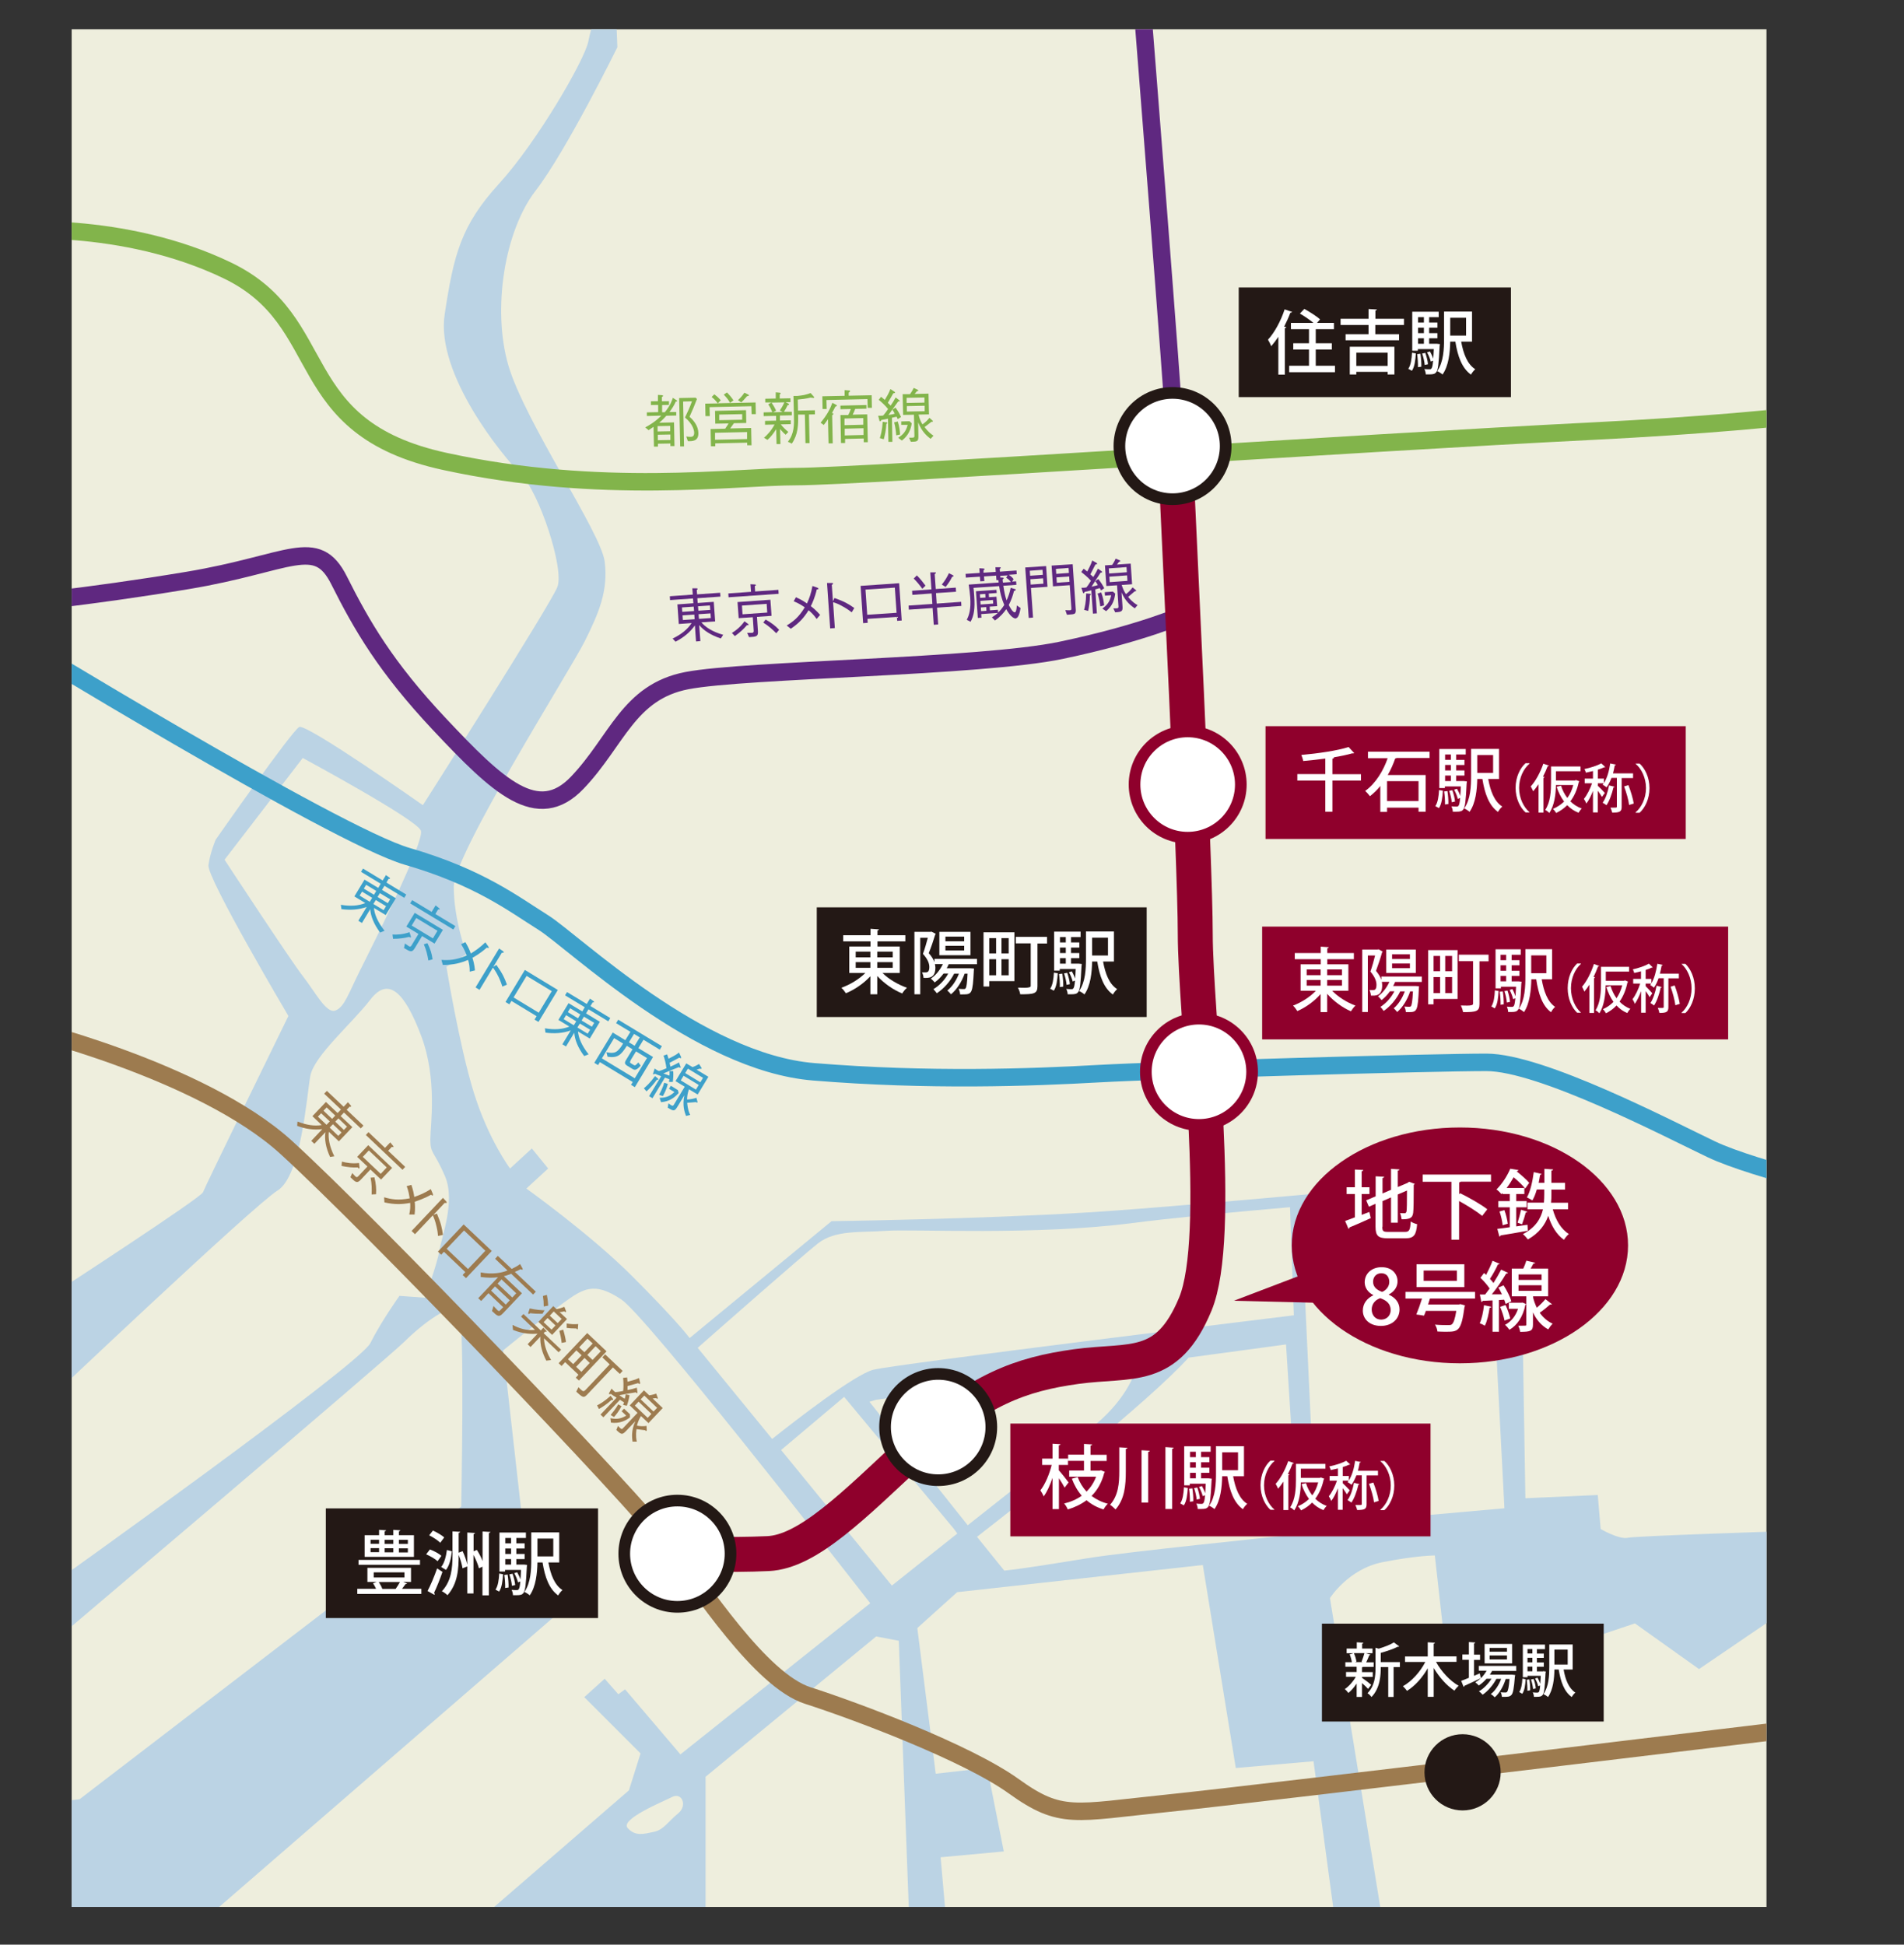 <?xml version="1.0" encoding="UTF-8"?> <svg xmlns="http://www.w3.org/2000/svg" xmlns:xlink="http://www.w3.org/1999/xlink" id="_レイヤー_1" data-name="レイヤー 1" viewBox="0 0 163.39 166.89"><rect x="0" y="0" width="163.39" height="166.89" fill="#333333" stroke="none"/><defs><style> .cls-1 { clip-path: url(#clippath); } .cls-2, .cls-3, .cls-4, .cls-5, .cls-6, .cls-7 { fill: none; } .cls-2, .cls-8, .cls-9, .cls-10, .cls-11, .cls-12, .cls-13, .cls-14, .cls-15, .cls-16 { stroke-width: 0px; } .cls-17 { stroke: #231815; } .cls-17, .cls-18, .cls-15 { fill: #fff; } .cls-18, .cls-3 { stroke: #8f002c; } .cls-3 { stroke-width: 3px; } .cls-4 { stroke: #9d7b4f; } .cls-4, .cls-5, .cls-6, .cls-7 { stroke-width: 1.5px; } .cls-5 { stroke: #3da0ca; } .cls-6 { stroke: #5f2880; } .cls-7 { stroke: #82b44b; } .cls-8 { fill: #5f2880; } .cls-9 { fill: #82b44b; } .cls-10 { fill: #3da0ca; } .cls-11 { fill: #231815; } .cls-12 { fill: #bbd3e4; } .cls-13 { fill: #9d7b4f; } .cls-14 { fill: #8f002c; } .cls-16 { fill: #eed; } </style><clipPath id="clippath"><rect class="cls-2" x="6.15" y="2.51" width="145.44" height="161.14"></rect></clipPath></defs><g class="cls-1"><g><rect class="cls-16" x="6.15" y="2.51" width="145.44" height="161.14"></rect><path class="cls-12" d="m153.61,131.39s-13.17.42-13.92.58c-.75.17-2.33-.75-2.33-.75l-.25-2.92-6.21.28-.46-27.78s-27.67,2.67-37.08,3.25-22,.75-22,.75l-12.18,10.03-.28-.35s-1.09-1.4-4.68-4.99c-3.59-3.59-9.05-7.49-9.05-7.49l1.87-1.72-1.4-1.72-1.87,1.72s-1.87-2.5-3.12-6.55-2.34-10.76-2.34-10.76l1.72-1.09s-1.09-2.96-1.09-5.77,9.98-18.56,11.23-21.06,2.03-4.37,1.72-6.86-6.86-12.01-8.27-16.85c-1.4-4.84-.31-11.54,2.34-14.97,2.65-3.43,7.02-12.32,7.02-12.32l-.16-4.06h-1.25s-.78,2.03-1.09,3.59-4.37,8.58-7.64,12.17c-3.28,3.59-3.9,6.08-4.68,11.23-.78,5.15,4.99,12.17,6.55,13.73s3.74,8.11,3.12,9.67-11.54,18.72-11.54,18.72c0,0-9.98-7.02-10.61-6.71s-7.17,9.67-7.17,9.67c0,0-.47,1.09-.62,2.18-.16,1.09,6.86,12.95,6.86,12.95,0,0-7.17,14.66-7.33,15.13-.16.47-12.63,8.58-12.63,8.58l-1.25,9.83s18.25-17.31,20.28-18.56c2.03-1.25,2.5-8.11,2.81-9.83.31-1.72,3.59-4.52,5.15-6.55,1.56-2.03,2.96-.62,4.37,3.12,1.4,3.74.78,7.64.78,8.89s.31.94,1.25,3.12-.31,5.3-.47,6.39c-.16,1.09-1.25,4.06-1.25,4.06l-2.18-.16s-1.56,2.18-2.5,4.06-27.61,20.9-27.61,20.9l.47,4.68s28.7-24.33,30.1-25.74c1.4-1.4,4.21-3.59,4.68-2.5.47,1.09.16,16.69.16,16.69l-32.75,25.11-3.9.47-2.09,9.97,17.36-.67,29.81-25.83-2.65-3.12-2.18-19.34s3.43-2.81,5.15-4.06c1.72-1.25,2.65-1.87,4.99-.31,2.12,1.42,18.38,22.23,21.36,26.07-8.36,6.65-16.29,12.97-16.29,12.97l-4.75-5.58-.58.42-1.17-1.33-1.75,1.58,4.83,4.83-1,3.17-13.2,11.42,19.78,1.83v-14.42l14.64-12.04,1.94.37.92,24.58,3.17-.33-.5-5.67,5.42-.5-1.42-7.17-4.42.5-1.58-12.5,3.42-3.08,21.08-2.33,2.83,17.42,6.67-.58,2.08,15.42,4-.75-4.67-28.67s1.58-2.5,4.5-3.08c2.92-.58,4.5-.58,4.5-.58l1.5,13.42s10.17-5.75,12.92-6.67l2.75-.92,5.5,3.92,8.08-5.5-.25-6.33ZM30.97,83.13c-1.09,2.18-1.4,3.28-2.18,3.59-.78.31-1.72-1.56-2.81-2.96-1.09-1.4-6.71-9.98-6.71-9.98l6.71-8.73s9.83,5.3,10.14,6.24-4.06,9.67-5.15,11.85Zm27.22,72.5c-.83.67-1.25,1.42-2.08,1.58-.83.17-1.58.42-2.25-.33s3-2.25,3.83-2.67c.83-.42,1.33.75.5,1.42Zm1.68-39.96c1.83-1.61,9.02-7.94,10.32-8.96,1.5-1.17,3.58-.92,5.83-1.08,2.25-.17,12.83.42,21.17-.67,3.16-.41,8.32-.91,13.51-1.36l.33,9.28s-34.08,4.17-36.08,4.67c-1.6.4-6.7,4.36-8.69,5.94l-6.38-7.81Zm23.18,15.24l-.02-.03-8.42-10.58.58-.17,22.43-3.03c-.22.83-1.08,3.25-4.18,5.61-1.24.95-5.38,4.22-10.4,8.19Zm-6.51,5.17l-9.51-11.64,5.41-4.56,9.42,11.33.29.4c-1.8,1.43-3.71,2.94-5.61,4.46Zm16.82-2.36c-2.62.42-5.37.88-7.18,1.07l-2.34-2.9c4.47-3.47,14.65-11.52,18.16-15.38l8.36-1.13,1.03,16.3c-2.53.26-14.75,1.51-18.03,2.04Zm19.54-2.84l-1.28-27.36c8.15-.71,16.07-1.31,16.07-1.31l1.41,27.23-16.2,1.44Z"></path><path class="cls-7" d="m.39,19.81s10.06-.97,19.14,3.41c9.08,4.38,5.19,13.46,18.65,16.38s24.81,1.3,30.17,1.3,48.66-2.92,68.12-3.89,26.76-2.6,26.76-2.6"></path><path class="cls-4" d="m1.69,88.09s15.57,3.73,22.87,10.38c7.3,6.65,29.84,30.17,32.76,34.06s7.95,11.68,12,12.98c4.05,1.3,13.62,4.87,17.68,7.79s5.19,2.27,13.14,1.46c7.95-.81,60.17-7.14,60.17-7.14"></path><path class="cls-6" d="m.39,51.92s6.97-.65,15.73-2.11c8.76-1.46,11.03-3.89,12.98,0,1.95,3.89,4.01,7.44,8.6,12.33,5.03,5.35,8.43,8.6,11.84,5.03,3.41-3.57,4.38-7.79,9.41-8.76s25.14-1.14,32.11-2.6c6.97-1.46,10.54-3.08,10.54-3.08"></path><path class="cls-5" d="m.39,54.35s28.38,17.35,34.55,19.14,9.08,4.05,11.68,5.68,13.3,12,23.19,12.81c9.89.81,18.65.49,24.49.16,5.84-.32,28.55-.97,33.25-.97s15.57,5.68,19.3,7.46,14.27,4.22,14.27,4.22"></path><ellipse class="cls-14" cx="125.28" cy="106.88" rx="14.43" ry="10.12"></ellipse><g><path class="cls-15" d="m116.85,104.26l.66-.25.12.53c-.66.31-1.37.61-1.83.8,0,.07-.04.1-.08.12l-.29-.68c.23-.08.52-.18.84-.31v-2h-.71v-.58h.71v-1.52l.72.04c0,.06-.05.09-.14.1v1.38h.67v.58h-.67v1.78Zm1.77,1.01c0,.38.07.45.49.45h1.46c.38,0,.44-.17.49-.89.14.1.38.19.55.23-.08.92-.27,1.21-.99,1.21h-1.53c-.82,0-1.05-.21-1.05-1v-1.96l-.57.25-.23-.55.81-.34v-1.72l.73.04c0,.06-.05.09-.14.1v1.33l.73-.31v-1.8l.73.05c0,.05-.05.08-.15.1v1.41l.83-.35.14-.1.49.18s-.05.06-.09.08c0,1.24-.01,2.15-.05,2.41-.06.49-.38.55-.99.55-.02-.16-.07-.4-.14-.53.14.01.32.01.38.01.09,0,.15-.03.18-.16.03-.13.04-.76.04-1.79l-.79.34v2.42h-.58v-2.17l-.73.32v2.21Z"></path><path class="cls-15" d="m127.95,101.41h-2.59s-.07.05-.14.07v1.02l.08-.1c.77.38,1.81.97,2.33,1.38l-.44.57c-.43-.36-1.25-.88-1.98-1.28v3.32h-.66v-4.97h-2.46v-.62h5.86v.62Z"></path><path class="cls-15" d="m130.1,105.25c.32-.05.66-.09.98-.14l.03.51c-.86.16-1.76.31-2.33.4-.01.06-.06.09-.11.1l-.18-.66c.3-.03.66-.08,1.07-.14v-1.71h-.98v-.53h.98v-.61h-.62v-.09l-.1.1c-.1-.13-.29-.32-.42-.4.55-.55.96-1.25,1.18-1.78l.7.11c-.01.06-.06.09-.14.09v.03c.38.31.84.7,1.07.98l-.35.49c-.2-.27-.62-.66-.99-.97-.17.3-.36.61-.6.92h1.52v.52h-.7v.61h.9v.53h-.9v1.63Zm-1.15-.1c-.03-.33-.14-.81-.27-1.18l.42-.12c.14.37.25.86.29,1.17l-.44.13Zm2.13-1.16s-.07.07-.15.07c-.07.29-.21.73-.32,1.01l-.38-.14c.1-.3.23-.78.29-1.11l.57.18Zm3.47-.21h-1.3c.25.92.71,1.71,1.38,2.12-.14.11-.32.34-.42.5-.64-.45-1.07-1.18-1.35-2.06-.26.75-.77,1.48-1.75,2.03-.08-.12-.29-.35-.42-.46,1.1-.57,1.54-1.35,1.72-2.13h-1.33v-.57h1.41c.02-.26.03-.51.03-.75v-.38h-.64c-.1.36-.23.69-.38.94-.11-.08-.33-.19-.47-.26.29-.49.48-1.35.59-2.17l.68.16s-.06.08-.14.08c-.03.22-.08.45-.12.68h.49v-1.2l.75.05c0,.05-.05.09-.15.1v1.05h1.17v.58h-1.17v.38c0,.24,0,.49-.03.75h1.46v.57Z"></path><path class="cls-15" d="m117.84,111.14c-.49-.25-.73-.67-.73-1.09,0-.78.63-1.3,1.45-1.3.94,0,1.37.62,1.37,1.21,0,.42-.22.86-.75,1.13v.02c.53.23.92.66.92,1.26,0,.85-.68,1.42-1.6,1.42-1,0-1.55-.62-1.55-1.31,0-.62.37-1.07.9-1.32v-.02Zm1.5,1.3c0-.55-.36-.85-.9-1.03-.47.16-.73.54-.73.97,0,.48.31.87.81.87s.82-.37.82-.82Zm-1.51-2.44c0,.45.32.71.78.87.34-.14.61-.46.61-.85s-.2-.75-.68-.75-.71.36-.71.73Z"></path><path class="cls-15" d="m126.58,111.44h-3.87c-.05.16-.1.33-.16.51h2.64l.14-.03.39.11c-.01.05-.03.11-.05.16-.27,2.02-.53,2.1-1.51,2.1-.23,0-.52,0-.81-.02-.01-.18-.1-.43-.21-.59.46.04.94.04,1.12.04.15,0,.24,0,.32-.06.16-.12.28-.47.39-1.16h-2.61c-.05.15-.1.29-.16.41-.28-.05-.47-.08-.66-.1.15-.36.34-.89.49-1.37h-1.42v-.57h5.97v.57Zm-.92-2.94v1.96h-4.1v-1.96h4.1Zm-.64,1.42v-.88h-2.85v.88h2.85Z"></path><path class="cls-15" d="m127.97,112.15c-.01.07-.07.08-.14.07-.08.55-.21,1.17-.41,1.55-.11-.07-.31-.16-.44-.21.18-.36.3-.98.37-1.55l.62.14Zm1.23-.25c-.03-.1-.06-.23-.12-.36l-.45.03v2.72h-.55v-2.69c-.33.01-.62.03-.85.04-.01.06-.06.08-.11.09l-.13-.64h.46c.12-.16.25-.33.38-.51-.19-.29-.51-.66-.79-.92l.31-.41c.06.05.12.1.18.16.2-.38.42-.85.55-1.21l.62.26s-.08.06-.16.06c-.16.36-.44.87-.68,1.23.12.12.21.24.3.36.25-.4.49-.81.66-1.15l.6.28s-.08.06-.17.06c-.31.53-.79,1.24-1.23,1.78h.87c-.1-.21-.2-.41-.31-.58l.45-.19c.28.43.57,1,.66,1.37l-.48.22Zm0,.1c.17.36.33.84.4,1.15-.14.05-.27.1-.49.18-.06-.32-.22-.81-.38-1.18l.46-.15Zm1.42-.23l.34.14s-.03.07-.06.08c-.22,1.03-.7,1.74-1.37,2.13-.08-.12-.27-.34-.38-.42.51-.27.9-.73,1.12-1.38h-.79v-.52h1.14Zm.94-.51c0,.23.21.75.32.97.27-.23.56-.52.74-.74.49.39.53.41.56.43-.03.04-.09.05-.17.04-.22.2-.57.49-.88.7.27.38.63.72,1.11.94-.12.1-.29.34-.38.49-.62-.34-1.04-.88-1.31-1.46v1.05c0,.54-.2.62-1.1.62-.02-.16-.09-.38-.16-.53.13,0,.26,0,.36,0,.33,0,.33,0,.33-.1v-2.42h-1.25v-2.38h.99c.1-.22.2-.47.26-.68l.76.18c-.02.05-.07.07-.16.08-.06.12-.14.27-.23.42h1.5v2.38h-1.32Zm-1.25-1.89v.47h1.98v-.47h-1.98Zm0,.93v.48h1.98v-.48h-1.98Z"></path></g><g><rect class="cls-11" x="27.96" y="129.45" width="23.36" height="9.41"></rect><g><path class="cls-15" d="m34.94,135.9s-.07.05-.14.05c-.08.11-.19.26-.3.4h1.66v.44h-5.5v-.44h1.61c-.07-.16-.16-.33-.26-.47l.32-.12h-.8v-1.21h3.74v1.21h-.67l.34.14Zm1.1-2.03v.42h-5.27v-.42h5.27Zm-.52-2.12v1.86h-4.23v-1.86h1.24v-.46l.61.04s-.04.08-.13.09v.33h.74v-.46l.61.04s-.04.08-.13.09v.33h1.3Zm-3.72.39v.35h.73v-.35h-.73Zm0,.72v.35h.73v-.35h-.73Zm.27,2.08v.44h2.64v-.44h-2.64Zm1.88,1.42c.12-.17.27-.4.37-.59h-1.82c.13.19.25.42.31.59h1.13Zm-.2-4.21h-.74v.35h.74v-.35Zm0,.72h-.74v.35h.74v-.35Zm1.25-.37v-.35h-.77v.35h.77Zm0,.73v-.35h-.77v.35h.77Z"></path><path class="cls-15" d="m36.89,132.97c.35.13.78.36.99.55l-.33.46c-.2-.19-.63-.44-.98-.59l.32-.41Zm-.2,3.57c.25-.47.58-1.25.82-1.94l.46.3c-.22.64-.5,1.34-.72,1.79.03.04.05.08.05.11,0,.02,0,.05-.02.07l-.59-.33Zm.46-5.19c.34.15.76.4.97.59l-.34.46c-.19-.2-.61-.47-.95-.64l.32-.41Zm1.63,1.79c-.07.57-.2,1.21-.51,1.59l-.41-.25c.28-.35.42-.92.49-1.46l.43.11Zm2.63-1.71l.68.04s-.04.08-.14.1v5.34h-.55v-2.46l-.3.14c-.08-.31-.26-.76-.47-1.15v3.31h-.53v-2.32l-.41.16c-.05-.31-.17-.76-.33-1.15,0,1.18-.07,2.46-.96,3.46-.11-.11-.33-.27-.48-.34.82-.88.91-1.99.91-3.08v-2.06l.67.04s-.04.08-.14.1v1.69l.34-.13c.17.36.33.82.4,1.16v-2.76l.67.04s-.04.08-.13.1v1.47l.28-.12c.19.29.37.64.49.96v-2.55Z"></path><path class="cls-15" d="m43.17,135.1c-.04.56-.1,1.15-.34,1.49l-.31-.17c.22-.31.29-.85.32-1.38l.33.06Zm1.79-.83l.27.03s0,.1-.02.16c-.07,1.52-.14,2.07-.29,2.25-.11.14-.23.19-.61.19-.09,0-.19,0-.29,0,0-.14-.05-.33-.12-.46.19.02.36.02.44.02s.13-.01.17-.07c.06-.07.11-.26.14-.67l-.2.08c-.05-.22-.18-.55-.32-.79l.25-.08c.11.19.22.43.28.62h0c.02-.22.04-.49.05-.82h-1.37v.14h-.48v-3.35h2.27v.47h-.82v.46h.71v.44h-.71v.47h.71v.44h-.71v.47h.64Zm-1.61,2.01c.01-.31-.02-.76-.07-1.12l.28-.03c.06.35.09.81.08,1.11l-.29.04Zm.51-4.29h-.5v.46h.5v-.46Zm0,1.37v-.47h-.5v.47h.5Zm-.5.44v.47h.5v-.47h-.5Zm.62,1.25c.11.31.21.71.23.98l-.28.06c-.02-.26-.11-.67-.22-.98l.26-.05Zm4.02-.96h-.94c.19,1.05.53,1.94,1.21,2.37-.13.1-.29.31-.37.46-.77-.55-1.14-1.56-1.34-2.83h-.44c-.02.92-.13,2.07-.66,2.82-.1-.09-.33-.24-.46-.29.55-.78.59-1.91.59-2.79v-2.32h2.4v2.57Zm-.52-2.05h-1.36v1.53h1.36v-1.53Z"></path></g></g><g><rect class="cls-11" x="106.3" y="24.67" width="23.36" height="9.41"></rect><g><path class="cls-15" d="m109.71,28.89c-.2.3-.41.58-.62.82-.05-.14-.2-.43-.28-.56.55-.59,1.1-1.59,1.43-2.6l.65.22s-.07.07-.16.07c-.15.4-.33.8-.53,1.19l.19.05s-.05.08-.13.09v3.98h-.56v-3.25Zm3.2,2.5h1.65v.55h-3.93v-.55h1.7v-1.39h-1.35v-.54h1.35v-1.21h-1.55v-.54h1.93c-.31-.26-.78-.58-1.16-.8l.38-.4c.45.25,1.06.63,1.35.9l-.26.3h1.45v.54h-1.56v1.21h1.38v.54h-1.38v1.39Z"></path><path class="cls-15" d="m120.47,27.89h-2.45v.79h2.04v.52h-4.59v-.52h1.97v-.79h-2.4v-.53h2.4v-.84l.73.04s-.05.08-.14.1v.7h2.45v.53Zm-4.64,4.25v-2.38h3.83v2.38h-.58v-.23h-2.69v.23h-.56Zm3.25-1.87h-2.69v1.13h2.69v-1.13Z"></path><path class="cls-15" d="m121.5,30.33c-.04.56-.1,1.15-.34,1.49l-.31-.17c.22-.31.29-.85.32-1.38l.33.06Zm1.79-.83l.27.03s0,.1-.02.16c-.07,1.52-.14,2.07-.29,2.25-.11.14-.23.19-.61.19-.09,0-.19,0-.29,0,0-.14-.05-.33-.12-.46.19.02.36.02.44.02s.13-.01.17-.07c.06-.07.11-.26.14-.67l-.2.08c-.05-.22-.18-.55-.32-.79l.25-.08c.11.19.22.43.28.62h0c.02-.22.04-.49.05-.82h-1.37v.14h-.48v-3.35h2.27v.47h-.82v.46h.71v.44h-.71v.47h.71v.44h-.71v.47h.64Zm-1.61,2.01c.01-.31-.02-.76-.07-1.12l.28-.03c.06.35.09.81.08,1.11l-.29.04Zm.51-4.29h-.5v.46h.5v-.46Zm0,1.37v-.47h-.5v.47h.5Zm-.5.44v.47h.5v-.47h-.5Zm.62,1.25c.11.31.21.71.23.98l-.28.06c-.02-.26-.11-.67-.22-.98l.26-.05Zm4.02-.96h-.94c.19,1.05.53,1.94,1.21,2.37-.13.1-.29.31-.37.46-.77-.55-1.14-1.56-1.34-2.83h-.44c-.02.92-.13,2.07-.66,2.82-.1-.09-.33-.24-.46-.29.55-.78.59-1.91.59-2.79v-2.32h2.4v2.57Zm-.52-2.05h-1.36v1.53h1.36v-1.53Z"></path></g></g><g><rect class="cls-11" x="70.09" y="77.87" width="28.31" height="9.41"></rect><g><path class="cls-15" d="m77.19,83.5h-1.46c.53.53,1.35,1.01,2.1,1.27-.14.11-.32.34-.41.49-.76-.31-1.56-.87-2.14-1.5v1.57h-.59v-1.55c-.57.62-1.36,1.16-2.1,1.46-.09-.14-.26-.36-.39-.47.74-.26,1.53-.74,2.06-1.27h-1.38v-2.27h1.82v-.44h-2.34v-.53h2.34v-.55l.74.05s-.05.08-.14.1v.4h2.39v.53h-2.39v.44h1.91v2.27Zm-3.76-1.83v.49h1.26v-.49h-1.26Zm0,.9v.49h1.26v-.49h-1.26Zm3.18-.9h-1.33v.49h1.33v-.49Zm0,1.39v-.49h-1.33v.49h1.33Z"></path><path class="cls-15" d="m83.8,82.75h-2.39c-.05.12-.11.24-.17.35h2.05s.29.02.29.02c0,.05,0,.11-.01.16-.1,2.01-.17,2.06-.95,2.06-.07,0-.15,0-.23,0,0-.15-.06-.35-.13-.48.19.02.36.02.44.02s.12,0,.16-.06c.08-.1.13-.42.17-1.26h-.25c-.25.7-.67,1.36-1.17,1.77-.07-.08-.22-.25-.32-.32.41-.32.77-.85,1-1.45h-.41c-.34.67-.9,1.3-1.49,1.68-.07-.09-.2-.26-.29-.35.49-.29.97-.78,1.27-1.34h-.4c-.22.3-.48.56-.76.76-.08-.09-.23-.25-.33-.33.41-.27.79-.73,1.03-1.24h-.68c.02.1.04.2.04.3,0,.92-.59.9-1.02.88,0-.14-.06-.35-.13-.47.12,0,.24,0,.32,0,.17,0,.31-.08.31-.46,0-.31-.14-.68-.55-1.13.16-.42.31-.96.42-1.38h-.65v4.85h-.5v-5.36h1.38l.08-.02.37.19s-.03.07-.05.08c-.14.47-.35,1.09-.55,1.58.25.28.4.53.49.77v-.28h3.65v.46Zm-.52-2.78v2.01h-2.67v-2.01h2.67Zm-.54.81v-.4h-1.61v.4h1.61Zm0,.79v-.4h-1.61v.4h1.61Z"></path><path class="cls-15" d="m87.05,80.01v4.19h-2.16v.46h-.49v-4.65h2.65Zm-1.57.5h-.59v1.31h.59v-1.31Zm-.59,1.81v1.38h.59v-1.38h-.59Zm1.67-.5v-1.31h-.62v1.31h.62Zm-.62,1.88h.62v-1.38h-.62v1.38Zm3.91-3.29v.56h-.82v3.66c0,.65-.29.7-1.48.7-.02-.16-.11-.42-.2-.57.2,0,.41.01.58.01q.52,0,.52-.15v-3.66h-1.28v-.56h2.68Z"></path><path class="cls-15" d="m90.77,83.53c-.04.56-.1,1.15-.34,1.49l-.31-.17c.22-.31.29-.85.32-1.38l.33.06Zm1.79-.83l.27.03s0,.1-.02.16c-.07,1.52-.14,2.07-.29,2.25-.11.14-.23.19-.61.19-.09,0-.19,0-.29,0,0-.14-.05-.33-.12-.46.19.02.36.02.44.02s.13-.01.17-.07c.06-.07.11-.26.14-.67l-.2.08c-.05-.22-.18-.55-.32-.79l.25-.08c.11.19.22.43.28.62h0c.02-.22.04-.49.05-.82h-1.37v.14h-.48v-3.35h2.27v.47h-.82v.46h.71v.44h-.71v.47h.71v.44h-.71v.47h.64Zm-1.61,2.01c.01-.31-.02-.76-.07-1.12l.28-.03c.06.35.09.81.08,1.11l-.29.04Zm.51-4.29h-.5v.46h.5v-.46Zm0,1.37v-.47h-.5v.47h.5Zm-.5.44v.47h.5v-.47h-.5Zm.62,1.25c.11.31.21.71.23.98l-.28.06c-.02-.26-.11-.67-.22-.98l.26-.05Zm4.02-.96h-.94c.19,1.05.53,1.94,1.21,2.37-.13.1-.29.31-.37.46-.77-.55-1.14-1.56-1.34-2.83h-.44c-.02.92-.13,2.07-.66,2.82-.1-.09-.33-.24-.46-.29.55-.78.59-1.91.59-2.79v-2.32h2.4v2.57Zm-.52-2.05h-1.36v1.53h1.36v-1.53Z"></path></g></g><g><rect class="cls-11" x="113.44" y="139.34" width="24.18" height="8.4"></rect><g><path class="cls-15" d="m116.88,143.99c.17.11.67.49.79.6l-.27.35c-.1-.12-.33-.33-.52-.5v1.19h-.46v-1.15c-.22.33-.47.62-.71.81-.07-.1-.21-.26-.31-.33.35-.23.72-.65.95-1.06h-.84v-.41h.91v-.45h-.97v-.39h.56c-.03-.2-.1-.47-.19-.67l.33-.1h-.59v-.4h.87v-.54l.58.04s-.04.07-.12.08v.42h.89v.4h-.58l.41.12s-.05.05-.11.06c-.06.17-.17.41-.26.6h.64v.39h-.91s-.05.03-.09.04v.41h.92v.41h-.92v.1Zm-.04-1.38c.08-.2.19-.51.25-.74h-.91c.11.23.2.54.22.73l-.11.04h.64l-.09-.03Zm3.29.02v.44h-.54v2.56h-.46v-2.56h-.64c0,.58-.02,1.78-.8,2.57-.06-.1-.23-.27-.34-.33.62-.62.69-1.47.69-2.17v-1.73l.27.08c.5-.15,1.01-.35,1.31-.54l.46.35s-.07.04-.13.02c-.36.19-.93.38-1.46.53v.79h1.63Z"></path><path class="cls-15" d="m124.99,142.62h-1.76c.45.82,1.19,1.63,1.94,2.05-.11.1-.28.29-.36.42-.67-.43-1.31-1.16-1.78-1.95v2.48h-.51v-2.45c-.46.81-1.1,1.52-1.78,1.94-.08-.12-.24-.3-.35-.4.76-.42,1.49-1.24,1.92-2.08h-1.74v-.47h1.95v-1.22l.63.04s-.03.07-.12.08v1.09h1.96v.47Z"></path><path class="cls-15" d="m130.12,143.4h-2.08c-.06.11-.11.21-.19.32h1.91s.26.03.26.03c0,.04,0,.08-.02.12-.08,1.04-.16,1.45-.3,1.59-.15.16-.29.17-.82.16,0-.12-.04-.29-.1-.39.18.02.33.02.4.02s.12-.01.15-.06c.08-.08.15-.38.21-1.1h-.33c-.18.6-.54,1.24-.94,1.57-.08-.09-.23-.21-.34-.28.37-.26.7-.78.89-1.3h-.41c-.27.52-.74,1.07-1.18,1.36-.08-.09-.21-.22-.32-.29.4-.22.81-.65,1.08-1.08h-.43c-.2.23-.43.43-.66.58-.07-.08-.21-.21-.3-.27.17-.1.33-.22.47-.36h0c-.51.25-1.05.5-1.41.66,0,.04-.02.08-.06.09l-.21-.52c.18-.06.41-.16.66-.26v-1.55h-.56v-.45h.56v-1.07l.56.04s-.04.07-.12.08v.96h.52v.45h-.52v1.37l.49-.21s.01.04.1.41c.19-.18.36-.41.49-.64h-.67v-.41h3.21v.41Zm-.36-2.32v1.67h-2.36v-1.67h2.36Zm-.44.67v-.33h-1.49v.33h1.49Zm0,.66v-.34h-1.49v.34h1.49Z"></path><path class="cls-15" d="m130.92,144.11c-.03.47-.08.96-.29,1.25l-.26-.15c.18-.26.25-.71.27-1.15l.28.05Zm1.5-.69l.23.03s0,.08-.02.13c-.06,1.27-.12,1.73-.25,1.88-.1.12-.19.16-.51.16-.07,0-.15,0-.24,0,0-.12-.04-.28-.1-.38.16.02.3.02.37.02s.1,0,.15-.05c.05-.06.09-.22.12-.56l-.17.06c-.04-.18-.15-.46-.27-.66l.21-.07c.09.16.18.36.24.52h0c.01-.18.03-.41.04-.68h-1.14v.12h-.4v-2.8h1.9v.39h-.69v.38h.59v.37h-.59v.39h.59v.37h-.59v.4h.53Zm-1.35,1.68c.01-.25-.01-.64-.06-.94l.23-.03c.05.29.08.68.07.93l-.24.04Zm.43-3.58h-.42v.38h.42v-.38Zm0,1.14v-.39h-.42v.39h.42Zm-.42.37v.4h.42v-.4h-.42Zm.52,1.05c.1.25.18.59.19.82l-.23.05c-.02-.22-.09-.56-.18-.82l.22-.04Zm3.36-.8h-.78c.15.88.45,1.62,1.01,1.98-.11.08-.25.26-.31.38-.65-.46-.95-1.3-1.12-2.36h-.37c-.01.77-.11,1.73-.55,2.36-.08-.08-.28-.2-.39-.25.46-.65.5-1.6.5-2.33v-1.93h2.01v2.15Zm-.43-1.71h-1.14v1.28h1.14v-1.28Z"></path></g></g><g><rect class="cls-14" x="108.6" y="62.32" width="36.06" height="9.68"></rect><g><path class="cls-15" d="m116.79,66.43v.56h-2.45v2.67h-.61v-2.67h-2.4v-.56h2.4v-1.33c-.63.08-1.28.16-1.9.21-.02-.15-.1-.39-.16-.52,1.45-.13,3.1-.37,4.06-.68l.48.52s-.05.03-.09.03c-.02,0-.04,0-.07-.01-.46.13-1.02.25-1.64.35h.07c0,.06-.05.09-.14.11v1.33h2.45Z"></path><path class="cls-15" d="m122.7,65.05h-2.84s-.07.04-.13.04c-.16.46-.37.95-.64,1.42h3.25v3.15h-.61v-.35h-2.7v.37h-.58v-2.23c-.26.33-.56.62-.89.88-.09-.13-.29-.35-.41-.45.92-.66,1.58-1.78,1.93-2.81h-1.69v-.56h5.29v.56Zm-.97,3.69v-1.7h-2.7v1.7h2.7Z"></path><path class="cls-15" d="m123.82,67.86c-.04.56-.1,1.15-.34,1.49l-.31-.17c.22-.31.29-.85.32-1.38l.33.06Zm1.79-.83l.27.03s0,.1-.02.16c-.07,1.52-.14,2.07-.29,2.25-.11.14-.23.19-.61.19-.09,0-.19,0-.29,0,0-.14-.05-.33-.12-.46.19.02.36.02.44.02s.13-.01.17-.07c.06-.07.11-.26.14-.67l-.2.08c-.05-.22-.18-.55-.32-.79l.25-.08c.11.19.22.43.28.62h0c.02-.22.04-.49.05-.82h-1.37v.14h-.48v-3.35h2.27v.47h-.82v.46h.71v.44h-.71v.47h.71v.44h-.71v.47h.64Zm-1.61,2.01c.01-.31-.02-.76-.07-1.12l.28-.03c.06.35.09.81.08,1.11l-.29.04Zm.51-4.29h-.5v.46h.5v-.46Zm0,1.37v-.47h-.5v.47h.5Zm-.5.44v.47h.5v-.47h-.5Zm.62,1.25c.11.31.21.71.23.98l-.28.06c-.02-.26-.11-.67-.22-.98l.26-.05Zm4.02-.96h-.94c.19,1.05.53,1.94,1.21,2.37-.13.1-.29.31-.37.46-.77-.55-1.14-1.56-1.34-2.83h-.44c-.02.92-.13,2.07-.66,2.82-.1-.09-.33-.24-.46-.29.55-.78.59-1.91.59-2.79v-2.32h2.4v2.57Zm-.52-2.05h-1.36v1.53h1.36v-1.53Z"></path><path class="cls-15" d="m131.25,65.54c-.49.41-.89,1.18-.89,2.08s.41,1.68.89,2.08v.02h-.34c-.46-.41-.85-1.18-.85-2.11s.39-1.7.85-2.11h.34v.02Z"></path><path class="cls-15" d="m132.03,67.3c-.15.22-.31.43-.46.61-.04-.1-.15-.32-.21-.42.41-.44.82-1.2,1.08-1.95l.49.17s-.05.05-.12.05c-.11.3-.25.6-.4.89l.14.04s-.04.06-.1.07v2.98h-.42v-2.44Zm3.15-.35h.08c.12.04.19.07.27.1,0,.03-.03.05-.05.07-.14.67-.39,1.21-.72,1.65.27.27.6.48.98.62-.09.08-.22.25-.28.36-.38-.15-.7-.37-.97-.65-.28.28-.6.5-.95.67-.06-.1-.19-.28-.28-.35.36-.15.68-.36.96-.63-.27-.37-.49-.79-.64-1.27l.38-.09c.12.39.3.74.54,1.05.23-.31.4-.68.51-1.11h-1.49c-.01.75-.12,1.75-.57,2.4-.07-.08-.25-.22-.35-.26.46-.68.5-1.66.5-2.37v-1.36h2.53v.41h-2.11v.79h1.67Z"></path><path class="cls-15" d="m140.12,66.77h-.96v2.47c0,.41-.15.5-.81.5-.02-.12-.09-.31-.15-.43.1,0,.2,0,.29,0,.23,0,.26,0,.26-.08v-2.47h-.46c-.12.31-.26.59-.42.81-.08-.07-.24-.17-.34-.23.03-.04.06-.08.09-.12h-.5v.22c.13.12.52.51.6.61l-.25.34c-.07-.13-.22-.34-.36-.53v1.86h-.41v-1.85c-.16.42-.36.82-.57,1.09-.04-.12-.14-.3-.21-.4.26-.31.54-.86.7-1.34h-.63v-.4h.71v-.65c-.2.05-.41.1-.61.14-.02-.09-.08-.23-.13-.31.53-.11,1.12-.3,1.45-.49l.35.32s-.03.02-.1.02c-.15.07-.34.14-.54.2v.77h.52v.38c.27-.41.45-1.04.54-1.68l.5.1s-.05.06-.11.06c-.04.23-.09.46-.15.69h1.72v.4Zm-1.56.75s-.04.05-.1.05c-.13.55-.34,1.16-.6,1.53-.08-.06-.23-.16-.33-.21.25-.34.45-.92.55-1.49l.48.12Zm1.24,1.56c-.05-.43-.24-1.09-.43-1.59l.37-.11c.2.5.39,1.15.46,1.58l-.4.12Z"></path><path class="cls-15" d="m140.36,69.71c.49-.41.89-1.18.89-2.08s-.41-1.68-.89-2.08v-.02h.34c.46.41.85,1.18.85,2.11s-.39,1.7-.85,2.11h-.34v-.02Z"></path></g></g><g><rect class="cls-14" x="86.7" y="122.17" width="36.06" height="9.68"></rect><g><path class="cls-15" d="m90.87,126.19c.21.23.71.86.83,1.03l-.34.45c-.1-.2-.3-.52-.49-.81v2.65h-.55v-2.68c-.21.62-.47,1.21-.76,1.59-.06-.16-.19-.39-.28-.52.4-.5.78-1.4.97-2.18h-.82v-.54h.89v-1.28l.68.04c0,.05-.04.08-.14.1v1.14h.79v.54h-.79v.47Zm3.59-.02l.36.15s-.04.05-.06.08c-.21.82-.58,1.48-1.09,1.98.4.3.86.53,1.4.67-.13.11-.29.34-.37.49-.56-.17-1.05-.44-1.46-.79-.47.35-1.01.61-1.61.79-.06-.16-.2-.39-.31-.51.55-.13,1.07-.35,1.51-.67-.36-.41-.64-.9-.85-1.46l.5-.14c.17.47.43.89.76,1.25.35-.35.63-.77.82-1.28h-2.31v-.53h1.27v-.83h-1.36v-.53h1.36v-.92l.7.04c0,.05-.04.08-.14.1v.79h1.39v.53h-1.39v.83h.77l.1-.02Z"></path><path class="cls-15" d="m96.04,124.21l.71.04c0,.05-.04.08-.14.1v1.93c0,1.17-.09,2.36-.88,3.26-.11-.12-.33-.31-.47-.4.71-.8.79-1.84.79-2.87v-2.08Zm1.92.25l.71.04c0,.05-.05.08-.14.1v4.35h-.57v-4.49Zm2.04-.27l.73.05s-.04.08-.14.1v5.16h-.58v-5.31Z"></path><path class="cls-15" d="m101.93,127.7c-.04.56-.1,1.15-.34,1.49l-.31-.17c.22-.31.29-.85.32-1.38l.33.06Zm1.79-.83l.27.03s0,.1-.02.16c-.07,1.52-.14,2.07-.29,2.25-.11.14-.23.19-.61.19-.09,0-.19,0-.29,0,0-.14-.05-.33-.12-.46.19.02.36.02.44.02s.13-.01.17-.07c.06-.07.11-.26.14-.67l-.2.08c-.05-.22-.18-.55-.32-.79l.25-.08c.11.19.22.43.28.62h0c.02-.22.04-.49.05-.82h-1.37v.14h-.48v-3.35h2.27v.47h-.82v.46h.71v.44h-.71v.47h.71v.44h-.71v.47h.64Zm-1.61,2.01c.01-.31-.02-.76-.07-1.12l.28-.03c.06.35.09.81.08,1.11l-.29.04Zm.51-4.29h-.5v.46h.5v-.46Zm0,1.37v-.47h-.5v.47h.5Zm-.5.44v.47h.5v-.47h-.5Zm.62,1.25c.11.31.21.71.23.98l-.28.06c-.02-.26-.11-.67-.22-.98l.26-.05Zm4.02-.96h-.94c.19,1.05.53,1.94,1.21,2.37-.13.1-.29.31-.37.46-.77-.55-1.14-1.56-1.34-2.83h-.44c-.02.92-.13,2.07-.66,2.82-.1-.09-.33-.24-.46-.29.55-.78.59-1.91.59-2.79v-2.32h2.4v2.57Zm-.52-2.05h-1.36v1.53h1.36v-1.53Z"></path><path class="cls-15" d="m109.36,125.39c-.49.41-.89,1.18-.89,2.08s.41,1.68.89,2.08v.02h-.34c-.46-.41-.85-1.18-.85-2.11s.39-1.7.85-2.11h.34v.02Z"></path><path class="cls-15" d="m110.14,127.15c-.15.22-.31.43-.46.61-.04-.1-.15-.32-.21-.42.41-.44.82-1.2,1.08-1.95l.49.17s-.05.05-.12.05c-.11.3-.25.6-.4.89l.14.04s-.04.06-.1.07v2.98h-.42v-2.44Zm3.15-.35h.08c.12.04.19.07.27.1,0,.03-.03.05-.05.07-.14.67-.39,1.21-.72,1.65.27.27.6.48.98.62-.09.08-.22.25-.28.36-.38-.15-.7-.37-.97-.65-.28.28-.6.5-.95.67-.06-.1-.19-.28-.28-.35.36-.15.68-.36.96-.63-.27-.37-.49-.79-.64-1.27l.38-.09c.12.39.3.74.54,1.05.23-.31.4-.68.51-1.11h-1.49c-.01.75-.12,1.75-.57,2.4-.07-.08-.25-.22-.35-.26.46-.68.5-1.66.5-2.37v-1.36h2.53v.41h-2.11v.79h1.67Z"></path><path class="cls-15" d="m118.23,126.62h-.96v2.47c0,.41-.15.5-.81.5-.02-.12-.09-.31-.15-.43.1,0,.2,0,.29,0,.23,0,.26,0,.26-.08v-2.47h-.46c-.12.31-.26.59-.42.81-.08-.07-.24-.17-.34-.23.03-.04.06-.08.09-.12h-.5v.22c.13.12.52.51.6.61l-.25.34c-.07-.13-.22-.34-.36-.53v1.86h-.41v-1.85c-.16.42-.36.82-.57,1.09-.04-.12-.14-.3-.21-.4.26-.31.54-.86.7-1.34h-.63v-.4h.71v-.65c-.2.05-.41.1-.61.14-.02-.09-.08-.23-.13-.31.53-.11,1.12-.3,1.45-.49l.35.32s-.03.02-.1.02c-.15.07-.34.14-.54.2v.77h.52v.38c.27-.41.45-1.04.54-1.68l.5.1s-.05.06-.11.06c-.04.23-.09.46-.15.69h1.72v.4Zm-1.56.75s-.04.05-.1.05c-.13.55-.34,1.16-.6,1.53-.08-.06-.23-.16-.33-.21.25-.34.45-.92.55-1.49l.48.12Zm1.24,1.56c-.05-.43-.24-1.09-.43-1.59l.37-.11c.2.5.39,1.15.46,1.58l-.4.12Z"></path><path class="cls-15" d="m118.46,129.56c.49-.41.89-1.18.89-2.08s-.41-1.68-.89-2.08v-.02h.34c.46.41.85,1.18.85,2.11s-.39,1.7-.85,2.11h-.34v-.02Z"></path></g></g><g><rect class="cls-14" x="108.31" y="79.52" width="39.99" height="9.68"></rect><g><path class="cls-15" d="m115.71,85.03h-1.39c.51.53,1.28,1.01,2,1.27-.13.11-.3.34-.39.49-.72-.31-1.49-.87-2.04-1.5v1.57h-.56v-1.55c-.54.62-1.3,1.16-2,1.46-.09-.14-.25-.36-.37-.47.7-.26,1.46-.74,1.96-1.27h-1.31v-2.27h1.73v-.44h-2.23v-.53h2.23v-.55l.7.05s-.05.08-.14.1v.4h2.28v.53h-2.28v.44h1.81v2.27Zm-3.58-1.83v.49h1.2v-.49h-1.2Zm0,.9v.49h1.2v-.49h-1.2Zm3.03-.9h-1.27v.49h1.27v-.49Zm0,1.39v-.49h-1.27v.49h1.27Z"></path><path class="cls-15" d="m122,84.27h-2.28c-.05.12-.1.24-.17.35h1.95s.27.02.27.02c0,.05,0,.11-.01.16-.09,2.01-.16,2.06-.9,2.06-.07,0-.14,0-.22,0,0-.15-.06-.35-.13-.48.18.02.34.02.42.02s.11,0,.15-.06c.07-.1.13-.42.17-1.26h-.24c-.23.7-.63,1.36-1.11,1.77-.07-.08-.21-.25-.3-.32.39-.32.73-.85.95-1.45h-.39c-.32.67-.86,1.3-1.42,1.68-.06-.09-.19-.26-.28-.35.46-.29.92-.78,1.2-1.34h-.38c-.21.3-.46.56-.72.76-.07-.09-.22-.25-.31-.33.39-.27.75-.73.98-1.24h-.65c.02.1.03.2.03.3,0,.92-.56.9-.97.88,0-.14-.06-.35-.12-.47.11,0,.23,0,.31,0,.17,0,.29-.08.29-.46,0-.31-.14-.68-.52-1.13.15-.42.3-.96.4-1.38h-.62v4.85h-.48v-5.36h1.32l.08-.02.35.19s-.03.07-.05.08c-.13.47-.34,1.09-.52,1.58.23.28.38.53.46.77v-.28h3.47v.46Zm-.5-2.78v2.01h-2.54v-2.01h2.54Zm-.51.81v-.4h-1.53v.4h1.53Zm0,.79v-.4h-1.53v.4h1.53Z"></path><path class="cls-15" d="m125.08,81.54v4.19h-2.06v.46h-.46v-4.65h2.52Zm-1.5.5h-.56v1.31h.56v-1.31Zm-.56,1.81v1.38h.56v-1.38h-.56Zm1.59-.5v-1.31h-.59v1.31h.59Zm-.59,1.88h.59v-1.38h-.59v1.38Zm3.72-3.29v.56h-.78v3.66c0,.65-.28.7-1.41.7-.02-.16-.11-.42-.19-.57.19,0,.39.01.55.01q.5,0,.5-.15v-3.66h-1.22v-.56h2.55Z"></path><path class="cls-15" d="m128.6,85.05c-.03.56-.09,1.15-.33,1.49l-.29-.17c.21-.31.28-.85.3-1.38l.31.06Zm1.71-.83l.26.03s0,.1-.02.16c-.07,1.52-.13,2.07-.28,2.25-.11.14-.22.19-.58.19-.09,0-.18,0-.27,0,0-.14-.05-.33-.11-.46.18.02.34.02.42.02s.12-.01.17-.07c.06-.07.1-.26.14-.67l-.19.08c-.05-.22-.17-.55-.3-.79l.23-.08c.11.19.21.43.27.62h0c.02-.22.03-.49.05-.82h-1.3v.14h-.46v-3.35h2.16v.47h-.78v.46h.67v.44h-.67v.47h.67v.44h-.67v.47h.6Zm-1.54,2.01c.01-.31-.02-.76-.07-1.12l.26-.03c.06.35.09.81.08,1.11l-.27.04Zm.48-4.29h-.48v.46h.48v-.46Zm0,1.37v-.47h-.48v.47h.48Zm-.48.44v.47h.48v-.47h-.48Zm.59,1.25c.11.31.2.71.22.98l-.27.06c-.02-.26-.1-.67-.21-.98l.25-.05Zm3.83-.96h-.89c.18,1.05.51,1.94,1.15,2.37-.12.1-.28.31-.35.46-.74-.55-1.08-1.56-1.27-2.83h-.42c-.02.92-.13,2.07-.63,2.82-.09-.09-.31-.24-.44-.29.53-.78.56-1.91.56-2.79v-2.32h2.29v2.57Zm-.49-2.05h-1.3v1.53h1.3v-1.53Z"></path><path class="cls-15" d="m135.66,82.73c-.47.41-.85,1.18-.85,2.08s.39,1.68.85,2.08v.02h-.32c-.44-.41-.81-1.18-.81-2.11s.37-1.7.81-2.11h.32v.02Z"></path><path class="cls-15" d="m136.4,84.49c-.14.22-.29.43-.44.61-.04-.1-.14-.32-.2-.42.39-.44.78-1.2,1.02-1.95l.46.17s-.05.05-.11.05c-.11.3-.24.6-.38.89l.13.04s-.03.06-.09.07v2.98h-.4v-2.44Zm2.99-.35h.07c.11.04.18.07.25.1,0,.03-.03.05-.05.07-.14.67-.37,1.21-.68,1.65.26.27.57.48.93.62-.09.08-.21.25-.27.36-.36-.15-.66-.37-.92-.65-.26.28-.57.5-.9.67-.06-.1-.18-.28-.27-.35.34-.15.65-.36.91-.63-.26-.37-.46-.79-.61-1.27l.36-.09c.12.39.29.74.51,1.05.21-.31.38-.68.49-1.11h-1.42c-.01.75-.12,1.75-.54,2.4-.07-.08-.24-.22-.33-.26.44-.68.47-1.66.47-2.37v-1.36h2.41v.41h-2v.79h1.59Z"></path><path class="cls-15" d="m144.08,83.96h-.91v2.47c0,.41-.15.5-.77.5-.02-.12-.08-.31-.14-.43.1,0,.19,0,.27,0,.22,0,.24,0,.24-.08v-2.47h-.44c-.11.31-.24.59-.4.81-.08-.07-.23-.17-.32-.23.03-.04.06-.08.09-.12h-.48v.22c.12.12.49.51.57.61l-.23.34c-.06-.13-.21-.34-.34-.53v1.86h-.39v-1.85c-.15.42-.35.82-.54,1.09-.04-.12-.13-.3-.2-.4.25-.31.51-.86.66-1.34h-.6v-.4h.67v-.65c-.19.05-.39.1-.58.14-.02-.09-.08-.23-.12-.31.5-.11,1.06-.3,1.38-.49l.33.32s-.03.02-.09.02c-.14.07-.32.14-.52.2v.77h.49v.38c.25-.41.42-1.04.51-1.68l.47.1s-.05.06-.1.06c-.04.23-.09.46-.15.69h1.63v.4Zm-1.48.75s-.04.05-.09.05c-.12.55-.32,1.16-.57,1.53-.07-.06-.22-.16-.31-.21.23-.34.42-.92.53-1.49l.45.12Zm1.17,1.56c-.05-.43-.23-1.09-.41-1.59l.35-.11c.19.5.37,1.15.44,1.58l-.38.12Z"></path><path class="cls-15" d="m144.31,86.9c.47-.41.85-1.18.85-2.08s-.39-1.68-.85-2.08v-.02h.32c.44.41.81,1.18.81,2.11s-.37,1.7-.81,2.11h-.32v-.02Z"></path></g></g><g><path class="cls-10" d="m32.62,80.03c-.53-.7-.81-1.41-.85-2l-.71,1.18-.31-.19.72-1.19c-.69.25-1.44.29-2.17.19l-.05-.37c.81.14,1.52.09,2.1-.15l-.94-.57.87-1.44,1.18.71.21-.36-1.69-1.02.17-.28,1.69,1.02.28-.46.29.21s.08.06.06.09c-.02.03-.06.03-.12.02l-.19.32,1.7,1.03-.17.28-1.7-1.03-.21.35,1.19.72-.87,1.44-1.01-.61c.04.52.31,1.2.91,1.96l-.35.14Zm-.68-2.98l-.87-.53-.21.34.87.53.21-.34Zm.35-.59l-.87-.53-.2.33.87.53.2-.33Zm.84,1.31l-.88-.53-.21.34.88.53.21-.34Zm.35-.59l-.88-.53-.2.33.88.53.2-.33Z"></path><path class="cls-10" d="m35.19,80.45s-.05-.04-.07-.05c-.43.11-.84.17-1.39.17l-.05-.37c.4.02.89,0,1.46-.2l.11.34c.02.07.01.08,0,.1-.02.04-.05.02-.07,0Zm1.03-.12l-.62,1.03c-.25.41-.38.33-.93,0l.08-.39s.27.19.32.22c.09.06.16.07.23-.03l.61-1.01-1.04-.63.72-1.18,2.42,1.46-.72,1.18-1.07-.65Zm-1.03-2.79l.18-.29,1.67,1.01.34-.56.31.25s.05.07.04.09c-.02.03-.05.02-.13,0l-.24.4,1.72,1.04-.18.29-3.7-2.24Zm2.35,2.34l-1.82-1.1-.39.65,1.82,1.1.39-.65Zm-.78,2.55c-.07-.43-.18-.93-.39-1.39l.31-.1c.26.52.38.92.44,1.39l-.37.1Z"></path><path class="cls-10" d="m39.94,80.86c.28.47.39.76.46.97.44-.27.77-.5,1.25-.96l.25.35s.06.09.04.13c-.02.03-.08.01-.16-.03-.56.5-1.03.76-1.24.88.07.21.17.56.22,1.08l-.45.11c0-.42-.05-.7-.14-1.01-.66.27-1.23.43-2.17.43l-.12-.43c.64.04,1.24.02,2.17-.38-.09-.23-.22-.57-.48-.97l.37-.18Z"></path><path class="cls-10" d="m42.6,82.81c.54.76.7,1.13.9,1.69l-.39.17c-.06-.19-.14-.43-.31-.8-.21-.43-.35-.63-.5-.83l-1.15,1.91-.34-.21,2.02-3.34.31.21s.12.08.08.13c-.02.03-.06.03-.16.03l-.73,1.21.27-.17Z"></path><path class="cls-10" d="m43.89,85.9l-.18.29-.33-.2,1.66-2.75,2.83,1.72-1.66,2.74-.34-.2.18-.29-2.16-1.31Zm3.46-.84l-2.16-1.31-1.12,1.85,2.16,1.31,1.12-1.85Z"></path><path class="cls-10" d="m50.13,90.63c-.53-.7-.81-1.41-.85-2l-.71,1.18-.31-.19.72-1.19c-.69.25-1.44.29-2.17.19l-.05-.37c.81.14,1.52.09,2.1-.15l-.94-.57.87-1.44,1.18.71.21-.36-1.69-1.02.17-.28,1.69,1.02.28-.46.29.21s.08.06.06.09c-.02.03-.06.03-.12.02l-.19.32,1.7,1.03-.17.28-1.7-1.03-.21.35,1.19.72-.87,1.44-1.01-.61c.04.52.31,1.21.91,1.96l-.35.14Zm-.68-2.98l-.87-.53-.21.34.87.53.21-.34Zm.35-.59l-.87-.53-.2.33.87.53.2-.33Zm.84,1.31l-.88-.53-.21.34.88.53.21-.34Zm.35-.59l-.88-.53-.2.33.88.53.2-.33Z"></path><path class="cls-10" d="m51.31,91.4l-.31-.19,1.58-2.6,1.08.66.44-.72-1.23-.74.18-.3,3.75,2.27-.18.3-1.4-.85-.44.72,1.26.76-1.56,2.59-.33-.2.15-.24-2.82-1.71-.16.26Zm2.81-.39c-.1.17-.06.19.05.26l.18.11c.15.09.18.07.43-.2l.2.27c-.37.42-.51.41-.73.27l-.38-.23c-.28-.17-.3-.27-.13-.55l.54-.89-.49-.3c-.51.83-.82,1.06-1.65.94l-.1-.39c.69.14.95.06,1.43-.74l-.77-.47-1.05,1.74,2.82,1.71,1.05-1.74-.94-.57-.47.77Zm.78-1.98l-.49-.3-.44.72.49.3.44-.72Z"></path><path class="cls-10" d="m55.25,93.4c.19-.16.52-.44.96-1.05l.25.21s.05.04.03.08c-.02.03-.04.02-.12.02-.32.44-.58.71-.89,1l-.23-.27Zm2-2.92c.04.12.06.19.12.38.31-.16.62-.31.9-.53l.18.39s0,.07,0,.08c-.02.03-.06.02-.16-.03-.39.2-.67.35-.83.44,0,.02.05.22.07.33.27-.11.5-.23.74-.36l.13.37s.02.05,0,.07c-.03.04-.08,0-.14-.04-.44.17-.96.38-1.33.54.38.15.42.16.52.19.01-.14.02-.22,0-.39h.32c.03.35,0,.61-.03.93h-.33s.02-.15.03-.23c-.06-.02-.33-.12-.38-.14l-1.07,1.77-.29-.18,1.04-1.71c-.28-.1-.41-.16-.53-.21-.08.04-.13.06-.16.04-.03-.02-.02-.05,0-.08l.13-.41s.06.05.14.1c.08.05.15.09.22.12.11-.03.31-.09.65-.24-.05-.43-.16-.83-.25-1.09l.33-.11Zm.06,2.54c-.12.48-.29.8-.43,1.05l-.32-.12c.08-.15.33-.62.44-1.03l.31.1Zm.86.52l.07.26c-.3.34-.75.73-1.51.79l-.13-.37c.41-.02.79-.05,1.28-.5l-.47-.28.16-.26.6.37Zm.95-.05c-.11.32-.15.54-.16.87.34-.02.54-.06.8-.15l.09.33s.01.05,0,.07c-.02.03-.05.03-.14-.03-.2.02-.53.05-.74.06.05.61.18.89.26,1.04l-.36.09c-.12-.32-.33-.89-.14-1.78l-.56.93c-.28.46-.33.47-.87.14l.06-.37c.15.1.17.11.22.15.15.09.19.06.25-.04l.93-1.54-.79-.48.92-1.52.54.32c.3-.11.47-.22.56-.27l.2.32s.03.05.01.08c-.02.03-.08.02-.15,0-.07.02-.21.07-.27.09l1.01.61-.92,1.52-.75-.45Zm.84-.38l-1.3-.79-.24.4,1.3.79.24-.4Zm.37-.61l-1.3-.79-.23.38,1.3.79.23-.38Z"></path></g><g><path class="cls-8" d="m61.85,54.79c-.83-.27-1.48-.69-1.85-1.15l.1,1.38-.37.03-.1-1.38c-.42.61-1.01,1.06-1.66,1.4l-.25-.27c.74-.35,1.29-.8,1.63-1.33l-1.1.08-.12-1.68,1.37-.1-.03-.41-1.97.14-.02-.33,1.97-.14-.04-.54h.36s.1.01.1.05c0,.04-.03.05-.08.09l.03.38,1.98-.14.02.33-1.98.14.03.41,1.38-.1.12,1.68-1.18.08c.33.4.94.81,1.87,1.07l-.21.32Zm-2.32-2.73l-1.01.07.03.38,1.01-.07-.03-.38Zm.05.68l-1.01.07.03.4,1.01-.07-.03-.4Zm1.34-.78l-1.02.07.03.38,1.02-.07-.03-.38Zm.05.68l-1.02.07.03.4,1.02-.07-.03-.4Z"></path><path class="cls-8" d="m62.52,51.27l-.02-.34,1.95-.14-.05-.65.39.02s.08.02.08.05c0,.03-.03.05-.1.08l.03.47,2-.14.02.34-4.32.3Zm1.67,2.38s-.07,0-.09,0c-.29.34-.59.62-1.04.94l-.25-.27c.34-.21.73-.51,1.08-1l.29.21c.05.04.06.06.06.08,0,.04-.03.04-.05.04Zm.77-.7l.08,1.2c.03.48-.12.49-.76.53l-.16-.37c.06,0,.33,0,.39,0,.11,0,.17-.04.17-.16l-.08-1.18-1.21.08-.1-1.38,2.82-.2.1,1.38-1.25.09Zm.83-1.13l-2.12.15.05.75,2.12-.15-.05-.75Zm.83,2.53c-.31-.31-.68-.65-1.12-.92l.2-.26c.51.28.84.54,1.16.88l-.24.29Z"></path><path class="cls-8" d="m68.31,51.26c.5.22.75.4.94.53.21-.47.35-.85.47-1.5l.41.14s.1.04.11.09c0,.04-.06.06-.15.07-.17.73-.4,1.21-.51,1.43.17.13.46.36.8.75l-.3.35c-.24-.34-.44-.54-.69-.75-.38.6-.75,1.06-1.53,1.59l-.35-.28c.54-.33,1.03-.69,1.55-1.56-.21-.14-.5-.34-.95-.52l.2-.36Z"></path><path class="cls-8" d="m71.61,51.32c.87.31,1.22.52,1.7.86l-.22.37c-.16-.12-.36-.28-.72-.48-.42-.24-.65-.32-.88-.39l.15,2.22-.4.03-.27-3.9h.38s.14-.01.14.05c0,.03-.04.06-.11.12l.1,1.41.13-.29Z"></path><path class="cls-8" d="m74.44,53.11l.02.34-.39.03-.22-3.2,3.31-.23.22,3.2-.39.03-.02-.34-2.52.17Zm2.35-2.68l-2.52.17.15,2.16,2.52-.17-.15-2.16Z"></path><path class="cls-8" d="m80.41,52.15l.1,1.44-.38.03-.1-1.44-2.04.14-.02-.35,2.04-.14-.06-.9-1.66.12-.02-.35,1.66-.12-.1-1.46h.39s.1,0,.1.03c0,.04-.06.09-.11.12l.09,1.28,1.72-.12.02.35-1.72.12.06.9,2.1-.15.02.35-2.1.15Zm-1.26-1.62c-.24-.33-.47-.61-.74-.88l.27-.27c.29.29.52.58.74.88l-.27.27Zm2.56-1.03c-.16.32-.31.55-.56.87l-.33-.2c.27-.34.45-.63.61-.98l.33.17c.06.03.07.05.07.06,0,.06-.07.07-.12.08Z"></path><path class="cls-8" d="m87.17,53.08c-.18.01-.5-.21-.82-.8-.21.3-.49.64-.97.97l-.26-.27c.19-.12.33-.21.51-.38l-1.43.1.02.31-.31.02-.16-2.29,1.76-.12.02.27-.68.05.02.31.64-.04.06.81-.64.04.02.32.68-.05.02.24c.17-.15.32-.33.53-.65-.24-.57-.36-1.08-.44-1.62l-2.2.15c.02.17.04.38.06.69.08,1.09-.02,1.69-.31,2.22l-.33-.17c.21-.39.37-.92.3-1.92-.03-.39-.08-.75-.13-1.1l2.57-.18s-.02-.17-.02-.2h-.17s-.03-.39-.03-.39l-1.04.07.03.4-.35.02-.03-.4-1.21.08-.02-.32,1.21-.08-.03-.4.36.02s.11.02.08.05c.03.02-.02.05-.08.11v.2s1.05-.07,1.05-.07l-.03-.4h.37s.09,0,.09.04c0,.04-.02.05-.09.1l.02.24,1.42-.1.02.32-.69.05c.22.14.31.23.42.37l-.13.21.35-.02.02.3-1.12.08c.08.53.16.92.28,1.26.14-.31.25-.6.35-1.08l.32.09c.07.02.12.03.12.07,0,.05-.09.09-.16.12-.1.4-.22.76-.44,1.19.05.11.32.64.51.63.07,0,.1-.1.12-.16.02-.08.04-.18.06-.43l.32.22c-.05.3-.16.86-.4.88Zm-2.62-2.11l-.46.03.02.31.46-.03-.02-.31Zm.66.52l-1.08.08.02.31,1.08-.08-.02-.31Zm-.58.61l-.46.03.02.32.46-.03-.02-.32Zm1.71-2.51l.13-.21-.63.04v.14s.18.01.18.01c.03,0,.11,0,.11.05,0,.04-.06.08-.09.11,0,.1.02.16.03.27l.68-.05c-.13-.16-.23-.26-.4-.36Z"></path><path class="cls-8" d="m88.47,50.45l.18,2.55-.37.03-.3-4.33,1.79-.12.12,1.78-1.43.1Zm.99-1.55l-1.09.08.03.43,1.09-.08-.03-.43Zm.05.73l-1.09.08.03.46,1.09-.08-.03-.46Zm2.66,3.05c-.08.04-.11.04-.61.08l-.14-.4c.17.01.29.02.39.01.08,0,.14-.02.13-.16l-.14-1.99-1.44.1-.12-1.78,1.81-.12.27,3.95c.01.21-.07.28-.14.32Zm-.47-3.94l-1.09.08.03.43,1.09-.08-.03-.43Zm.05.73l-1.09.08.03.46,1.09-.08-.03-.46Z"></path><path class="cls-8" d="m92.98,48.8c.11.07.16.12.32.25.16-.31.33-.62.43-.95l.37.21s.05.05.05.07c0,.04-.03.05-.15.07-.2.38-.35.67-.43.84.02.01.17.15.25.23.16-.25.28-.47.4-.72l.32.23s.04.03.04.06c0,.05-.07.05-.13.05-.26.39-.56.87-.78,1.21.4-.09.43-.1.54-.14-.07-.12-.11-.19-.22-.33l.26-.19c.22.28.36.5.51.79l-.27.19s-.07-.13-.11-.2c-.06.02-.34.09-.39.11l.14,2.06-.34.02-.14-2c-.28.08-.43.11-.56.13-.04.07-.07.12-.11.12-.03,0-.04-.03-.05-.06l-.13-.41c.06,0,.08,0,.18,0,.09,0,.17-.01.25-.03.07-.08.2-.25.39-.57-.29-.32-.61-.58-.83-.75l.2-.28Zm.05,3.54c.06-.24.17-.65.18-1.41l.33.03s.07,0,.07.05c0,.03-.02.04-.08.09,0,.54-.07.92-.15,1.33l-.34-.09Zm1.47-1.5c.17.46.22.82.25,1.11l-.33.09c-.02-.17-.09-.7-.23-1.1l.31-.1Zm1-.07l.2.17c-.05.45-.19,1.03-.78,1.51l-.32-.22c.32-.25.62-.49.76-1.15l-.54.04-.02-.3.7-.05Zm.75-.59c.1.32.19.53.37.81.27-.21.41-.36.57-.58l.27.22s.04.03.04.06c0,.04-.03.05-.13.06-.16.13-.4.35-.56.48.39.47.66.62.81.7l-.24.28c-.28-.2-.78-.54-1.14-1.37l.08,1.09c.04.53,0,.58-.62.62l-.16-.34c.18,0,.2,0,.26,0,.18-.01.19-.06.18-.18l-.12-1.8-.92.06-.12-1.77.62-.04c.18-.26.26-.45.3-.54l.35.15s.05.03.05.05c0,.04-.05.06-.12.08-.05.06-.13.18-.17.23l1.18-.08.12,1.77-.87.06Zm.42-1.51l-1.52.11.03.44,1.52-.11-.03-.44Zm.05.71l-1.52.11.03.47,1.52-.11-.03-.47Z"></path></g><g><path class="cls-13" d="m28.33,99.3c-.37-.79-.5-1.55-.4-2.14l-.95,1-.27-.25.95-1.01c-.73.1-1.47-.02-2.16-.28l.03-.37c.76.3,1.46.41,2.08.3l-.8-.76,1.16-1.22,1,.95.29-.3-1.44-1.36.23-.24,1.44,1.36.37-.39.23.27s.07.08.04.11c-.02.03-.06.01-.12,0l-.26.27,1.44,1.36-.23.24-1.44-1.36-.29.3,1.01.95-1.16,1.22-.86-.82c-.07.52.04,1.24.47,2.1l-.37.06Zm-.03-3.06l-.74-.7-.28.29.74.7.28-.29Zm.47-.5l-.74-.7-.27.28.74.7.27-.28Zm.54,1.45l-.74-.71-.28.29.74.71.28-.29Zm.47-.5l-.74-.71-.27.28.74.71.27-.28Z"></path><path class="cls-13" d="m30.76,100.25s-.04-.05-.06-.06c-.44.02-.85-.02-1.39-.13l.03-.37c.39.1.87.19,1.47.12l.04.36c0,.07,0,.08-.02.1-.03.03-.05,0-.07,0Zm1.04.1l-.83.88c-.33.35-.44.25-.9-.2l.16-.36s.22.25.26.28c.08.08.14.1.23.02l.81-.86-.88-.83.95-1,2.05,1.95-.95,1-.91-.86Zm1.39-.16l-1.54-1.46-.52.55,1.54,1.46.52-.55Zm-1.8-2.78l.23-.25,1.42,1.35.45-.47.25.3s.04.08.02.1c-.02.02-.06,0-.13-.02l-.32.34,1.46,1.38-.23.25-3.14-2.98Zm.5,5.11c.02-.44.02-.94-.09-1.45l.33-.03c.14.56.17.98.14,1.45l-.38.02Z"></path><path class="cls-13" d="m35.3,101.67c.17.52.22.83.25,1.05.49-.17.86-.32,1.42-.67l.17.4s.04.11,0,.14c-.03.03-.08,0-.15-.06-.66.37-1.17.52-1.4.6.02.22.05.58-.01,1.1h-.46c.09-.4.1-.68.08-1-.7.13-1.29.16-2.21-.04l-.03-.44c.61.17,1.2.29,2.2.09-.04-.24-.09-.6-.26-1.05l.39-.1Z"></path><path class="cls-13" d="m37.49,104.14c.36.85.44,1.26.52,1.84l-.42.09c-.02-.2-.04-.45-.14-.85-.11-.47-.21-.7-.31-.92l-1.53,1.62-.29-.28,2.69-2.84.26.28s.1.1.05.15c-.02.02-.07.01-.16,0l-.97,1.03.3-.11Z"></path><path class="cls-13" d="m38.09,107.43l-.23.25-.28-.27,2.21-2.33,2.41,2.28-2.21,2.33-.29-.27.23-.25-1.83-1.74Zm3.56-.09l-1.83-1.74-1.49,1.57,1.83,1.74,1.49-1.57Z"></path><path class="cls-13" d="m43.83,109.33c-.31.12-.43.15-.59.19l1.55,1.47-1.62,1.71c-.35.37-.47.27-.95-.19l.13-.43c.14.15.3.32.34.36.13.12.18.07.21.03l.28-.29-1.26-1.2-.63.67-.25-.24,1.7-1.8c-.45.06-.86.06-1.49-.02v-.39c.99.19,1.82.04,2.3-.17l-1.06-1,.23-.25,1.19,1.12c.25-.12.5-.25.72-.42l.2.36s.04.09.01.12c-.03.03-.08,0-.15-.04-.24.12-.37.18-.51.23l1.8,1.7-.23.25-1.9-1.8Zm-.09,2.26l-1.26-1.19-.34.36,1.26,1.2.34-.36Zm.56-.6l-1.26-1.19-.34.36,1.26,1.19.34-.36Z"></path><path class="cls-13" d="m46.68,114.86c.03.72.33,1.38.61,1.86l-.41.05c-.33-.64-.55-1.34-.51-2.06l-.84.89-.25-.24.85-.9c-.46.03-1.22.04-2.11-.33l-.04-.43c.58.31,1.19.5,1.93.43l-1.2-1.14.21-.22,1.49,1.41.22-.24.25.27s.04.05.02.07c-.02.03-.08,0-.12,0l-.13.13,1.5,1.42-.21.22-1.26-1.2Zm-1.15-2.18s-.14.12-.19.07c-.03-.02,0-.07,0-.11l.12-.35c.54.12.96.15,1.27.16l-.18.3c-.45,0-.72-.01-1.02-.05Zm.67.77l1.28-1.36.28.26c.23-.04.42-.1.67-.2l.14.36s.01.07,0,.08c-.03.03-.04.02-.15-.05-.16.05-.26.06-.4.06l.64.6-1.28,1.36-1.17-1.11Zm.46-1.34c0-.34-.02-.59-.07-.89l.34-.09c.04.21.09.48.11.92l-.37.07Zm1.01,1.64l-.68-.64-.34.36.68.64.34-.36Zm.53-.56l-.68-.64-.34.36.68.64.34-.36Zm0,2.05c-.05-.42-.11-.68-.2-1.03l.33-.1c.14.47.2.78.24,1.06l-.37.08Zm1.31-1.17s-.04-.04-.05-.06c-.37,0-.6-.02-.83-.05v-.38c.34.06.63.08.99.05l-.03.37s0,.06-.02.08c-.02.02-.05,0-.06-.02Z"></path><path class="cls-13" d="m49.41,118.23l.23-.25-1.14-1.08-.31.33-.25-.24,2.45-2.59,1.66,1.57-2.37,2.51-.26-.24Zm.5-1.92l-.45-.42-.72.76.45.42.72-.76Zm.7.66l-.45-.43-.72.76.45.43.72-.76Zm1.99.38l-2.18,2.3c-.32.34-.39.32-.97-.22l.19-.38c.09.09.12.13.19.19.2.19.27.19.42.04l2.07-2.19-.63-.6.24-.26,1.5,1.42-.24.26-.6-.56Zm-1.74-2.05l-.45-.42-.71.75.45.42.71-.75Zm.7.66l-.45-.43-.71.75.45.43.71-.75Z"></path><path class="cls-13" d="m51.24,120.61c.22-.11.6-.32,1.16-.82l.2.26s.04.05,0,.09c-.02.02-.04.02-.12,0-.4.36-.72.57-1.08.78l-.16-.31Zm2.57-2.43c.02.13.02.2.04.4.34-.09.67-.17.99-.32l.09.42s0,.07-.02.08c-.02.03-.06.01-.15-.06-.42.11-.73.2-.91.25,0,.02,0,.23,0,.34.29-.05.54-.11.8-.2l.05.39s0,.05-.01.07c-.03.04-.08-.02-.13-.06-.47.07-1.02.17-1.42.25.34.23.37.25.47.3.04-.13.06-.21.09-.38l.32.07c-.05.35-.12.6-.23.91l-.32-.07s.05-.14.08-.22c-.05-.03-.3-.19-.35-.22l-1.42,1.5-.25-.23,1.38-1.45c-.25-.15-.37-.24-.48-.32-.08.02-.14.03-.17,0-.02-.02,0-.05.01-.08l.21-.38s.05.06.12.13c.07.06.12.12.19.17.11,0,.32-.02.69-.1.04-.43.02-.84-.01-1.12l.34-.04Zm.25,3.19v.27c-.35.27-.88.55-1.63.45l-.05-.38c.41.07.79.12,1.36-.22l-.4-.38.21-.22.51.48Zm-.73-.69c-.22.44-.46.72-.64.93l-.29-.18c.11-.13.46-.54.65-.91l.28.16Zm1.67.85c-.17.29-.26.5-.34.82.33.06.54.06.82.02l.02.35s0,.05-.02.07c-.03.03-.06.02-.13-.05-.2-.03-.53-.06-.73-.09-.08.61-.01.91.03,1.07h-.37c-.04-.33-.13-.93.24-1.75l-.75.79c-.37.39-.43.39-.88-.04l.14-.35c.12.13.14.15.19.19.13.12.17.09.25,0l1.24-1.31-.67-.64,1.22-1.29.45.43c.31-.05.51-.11.6-.15l.13.35s.02.06,0,.08c-.03.03-.08,0-.15-.04-.08,0-.22.02-.28.03l.86.82-1.22,1.29-.64-.6Zm.9-.19l-1.1-1.05-.32.34,1.1,1.05.32-.34Zm.49-.52l-1.1-1.05-.31.32,1.1,1.05.31-.32Z"></path></g><g><path class="cls-9" d="m57.84,36.24l.04,2.04h-.35s0-.22,0-.22l-1.07.02v.25s-.34,0-.34,0l-.04-1.7c-.17.12-.25.18-.42.29l-.29-.24c.21-.11.82-.44,1.38-1.01l-1.24.03v-.31s.97-.02.97-.02v-.62s-.62.01-.62.01v-.32s.6-.01.6-.01v-.54s.3.02.3.02c.09,0,.13.01.14.06,0,.05-.06.08-.1.1v.37s.61-.01.61-.01v.32s-.59.01-.59.01v.62s.23,0,.23,0c.5-.61.63-1.05.69-1.24l.32.21s.06.04.06.06c0,.05-.07.05-.12.04-.15.34-.32.6-.55.91h.58s0,.3,0,.3l-.85.02c-.26.3-.47.48-.61.6l1.28-.03Zm-.33.77v-.46s-1.08.02-1.08.02v.46s1.08-.02,1.08-.02Zm.02.75v-.47s-1.08.02-1.08.02v.47s1.08-.02,1.08-.02Zm2.28-3.52c-.21.56-.38.95-.64,1.53.42.36.75.84.76,1.39.02.72-.54.71-.9.7l-.14-.4c.17.02.26.03.34.03.13,0,.35,0,.34-.36,0-.12-.06-.7-.79-1.3.24-.49.42-.89.6-1.39l-.76.02.08,3.85h-.33s-.09-4.15-.09-4.15l1.42-.03.12.13Z"></path><path class="cls-9" d="m61.29,33.83c.2.15.36.29.56.52l-.25.26,3.24-.07.02,1h-.36s-.02-.68-.02-.68l-3.59.08.02.77h-.37s-.02-1.07-.02-1.07l1.08-.02c-.18-.24-.33-.39-.53-.55l.23-.23Zm3.17,2.93l.03,1.45h-.37s0-.22,0-.22l-2.74.06v.25s-.37,0-.37,0l-.03-1.48,1.25-.03c.14-.19.21-.32.29-.45l-1.14.02-.02-1.1,2.66-.06.02,1.1-1.06.02c-.12.18-.2.29-.32.45l1.79-.04Zm-.35.92v-.6s-2.75.06-2.75.06v.6s2.75-.06,2.75-.06Zm-.43-2.14l-1.96.04v.48s1.97-.04,1.97-.04v-.48Zm-1.3-1.86c.19.19.39.41.56.68l-.29.21c-.12-.21-.27-.43-.54-.7l.27-.19Zm.95.66c.26-.24.41-.43.55-.64l.33.16s.06.04.06.07c0,.05-.09.06-.16.07-.27.32-.42.46-.5.53l-.28-.19Z"></path><path class="cls-9" d="m66.92,36.09l.94-.02v.33s-.86.02-.86.02c.22.27.42.46.65.65l-.23.24c-.11-.09-.23-.2-.48-.49l.03,1.29h-.33s-.03-1.28-.03-1.28c-.27.42-.47.67-.75.92l-.3-.18c.27-.24.62-.59.91-1.14l-.82.02v-.33s.95-.02.95-.02v-.41s-1.07.02-1.07.02v-.32s.75-.02.75-.02c-.14-.33-.23-.49-.35-.67l.27-.16h-.53s0-.32,0-.32l.9-.02v-.53s.33.03.33.03c.02,0,.09,0,.09.06,0,.04-.02.05-.08.09v.35s.92-.02.92-.02v.33s-.42,0-.42,0l.22.11s.08.04.08.09c0,.05-.04.05-.12.06-.11.24-.2.39-.32.57h.68s0,.3,0,.3l-1.02.02v.41Zm.24-.73l-.24-.13c.13-.19.26-.41.39-.7l-1.1.02c.13.19.28.44.39.69l-.26.14.82-.02Zm1.33.23c.02.87,0,1.69-.54,2.48l-.34-.16c.55-.68.54-1.45.52-2.23l-.04-1.7h.34c.09,0,.45-.06.57-.08.27-.06.44-.12.56-.17l.26.29s.05.06.05.08c0,.04-.04.05-.05.05-.07,0-.17-.02-.26-.03-.41.1-.74.14-1.1.17l.02.95,1.45-.03v.35s-.51.01-.51.01l.05,2.46h-.35s-.05-2.45-.05-2.45h-.58Z"></path><path class="cls-9" d="m70.41,36.29c.55-.66.82-1.18,1.02-1.72l.3.16c.07.04.09.05.09.08,0,.04-.06.06-.13.08-.13.26-.17.32-.3.56.06.01.13.02.13.07,0,.03,0,.04-.11.11l.05,2.42h-.36s-.05-2.08-.05-2.08c-.15.22-.23.35-.36.5l-.28-.2Zm2.04-2.81l.38.03c.05,0,.12,0,.12.05,0,.03-.02.04-.03.06-.02.02-.07.06-.09.08v.26s1.97-.04,1.97-.04l.02,1.08h-.36s-.02-.75-.02-.75l-3.52.08.02.77h-.35s-.02-1.09-.02-1.09l1.91-.04v-.48Zm.06,4.54h-.34s-.05-2.4-.05-2.4h.67c.1-.19.16-.32.22-.52l-.89.02v-.31s2.23-.05,2.23-.05v.31s-.96.02-.96.02c-.08.21-.13.33-.22.5l1.25-.03.05,2.39h-.35s0-.32,0-.32l-1.6.04v.34Zm1.57-1.57v-.57s-1.61.04-1.61.04v.57s1.61-.04,1.61-.04Zm.02.88v-.58s-1.61.04-1.61.04v.58s1.61-.04,1.61-.04Z"></path><path class="cls-9" d="m75.62,34.06c.1.08.16.13.31.26.18-.3.36-.6.48-.93l.35.23s.05.05.05.07c0,.04-.03.05-.15.06-.22.38-.38.65-.47.82.02.01.16.16.24.24.17-.24.3-.46.43-.7l.31.24s.04.04.04.06c0,.05-.07.05-.13.04-.28.38-.6.84-.84,1.17.4-.07.44-.08.54-.12-.06-.12-.1-.19-.2-.34l.27-.18c.21.29.34.51.47.81l-.28.18s-.06-.14-.1-.21c-.06.02-.34.08-.4.09l.04,2.07h-.34s-.04-1.99-.04-1.99c-.28.07-.43.09-.56.11-.05.07-.08.12-.12.12-.03,0-.04-.03-.05-.06l-.11-.42c.06,0,.08,0,.18,0,.09,0,.17,0,.25-.02.07-.08.21-.24.42-.56-.27-.33-.58-.61-.8-.79l.21-.27Zm-.12,3.54c.08-.23.2-.65.25-1.4l.33.05s.07,0,.07.05c0,.03-.02.04-.09.08-.03.54-.11.91-.22,1.32l-.33-.1Zm1.54-1.43c.15.47.18.83.2,1.12l-.33.07c-.01-.17-.06-.71-.18-1.11l.31-.08Zm1.01-.02l.19.18c-.07.45-.24,1.02-.85,1.48l-.31-.24c.34-.24.65-.46.81-1.11h-.55s0-.29,0-.29l.71-.02Zm.78-.55c.08.33.16.54.33.82.28-.2.42-.34.6-.56l.26.23s.04.04.04.06c0,.04-.03.05-.13.05-.16.12-.42.33-.59.45.37.49.63.65.77.74l-.25.27c-.27-.21-.75-.58-1.07-1.42l.02,1.09c.01.54-.03.58-.65.58l-.15-.35c.18,0,.2,0,.27,0,.18,0,.19-.05.19-.17l-.04-1.8-.93.02-.04-1.78h.63c.19-.27.28-.45.32-.54l.34.16s.05.03.05.06c0,.04-.05.06-.13.08-.05.06-.14.17-.18.22l1.19-.03.04,1.78-.88.02Zm.49-1.49l-1.52.03v.44s1.53-.03,1.53-.03v-.44Zm.02.71l-1.52.03v.47s1.53-.03,1.53-.03v-.47Z"></path></g><path class="cls-3" d="m100.83,38.27c.29,6.67,1.74,35.66,1.74,41.87,0,6.81,2.43,25.95,0,31.79-2.43,5.84-5.51,4.7-10.22,5.35-4.7.65-8.43,1.95-13.79,6.97s-9.24,8.92-12.65,9.08-7.3,0-7.3,0"></path><path class="cls-6" d="m98.03.67s2.72,34.25,2.76,36.33c0,.18.02.62.05,1.27"></path><circle class="cls-17" cx="100.62" cy="38.28" r="4.56"></circle><circle class="cls-18" cx="101.92" cy="67.33" r="4.56"></circle><circle class="cls-18" cx="102.89" cy="91.98" r="4.56"></circle><circle class="cls-17" cx="80.51" cy="122.47" r="4.56"></circle><circle class="cls-17" cx="58.13" cy="133.34" r="4.56"></circle><circle class="cls-11" cx="125.51" cy="152.1" r="3.27"></circle><polygon class="cls-14" points="112.65 109.05 105.88 111.63 114 111.83 112.65 109.05"></polygon></g></g></svg> 